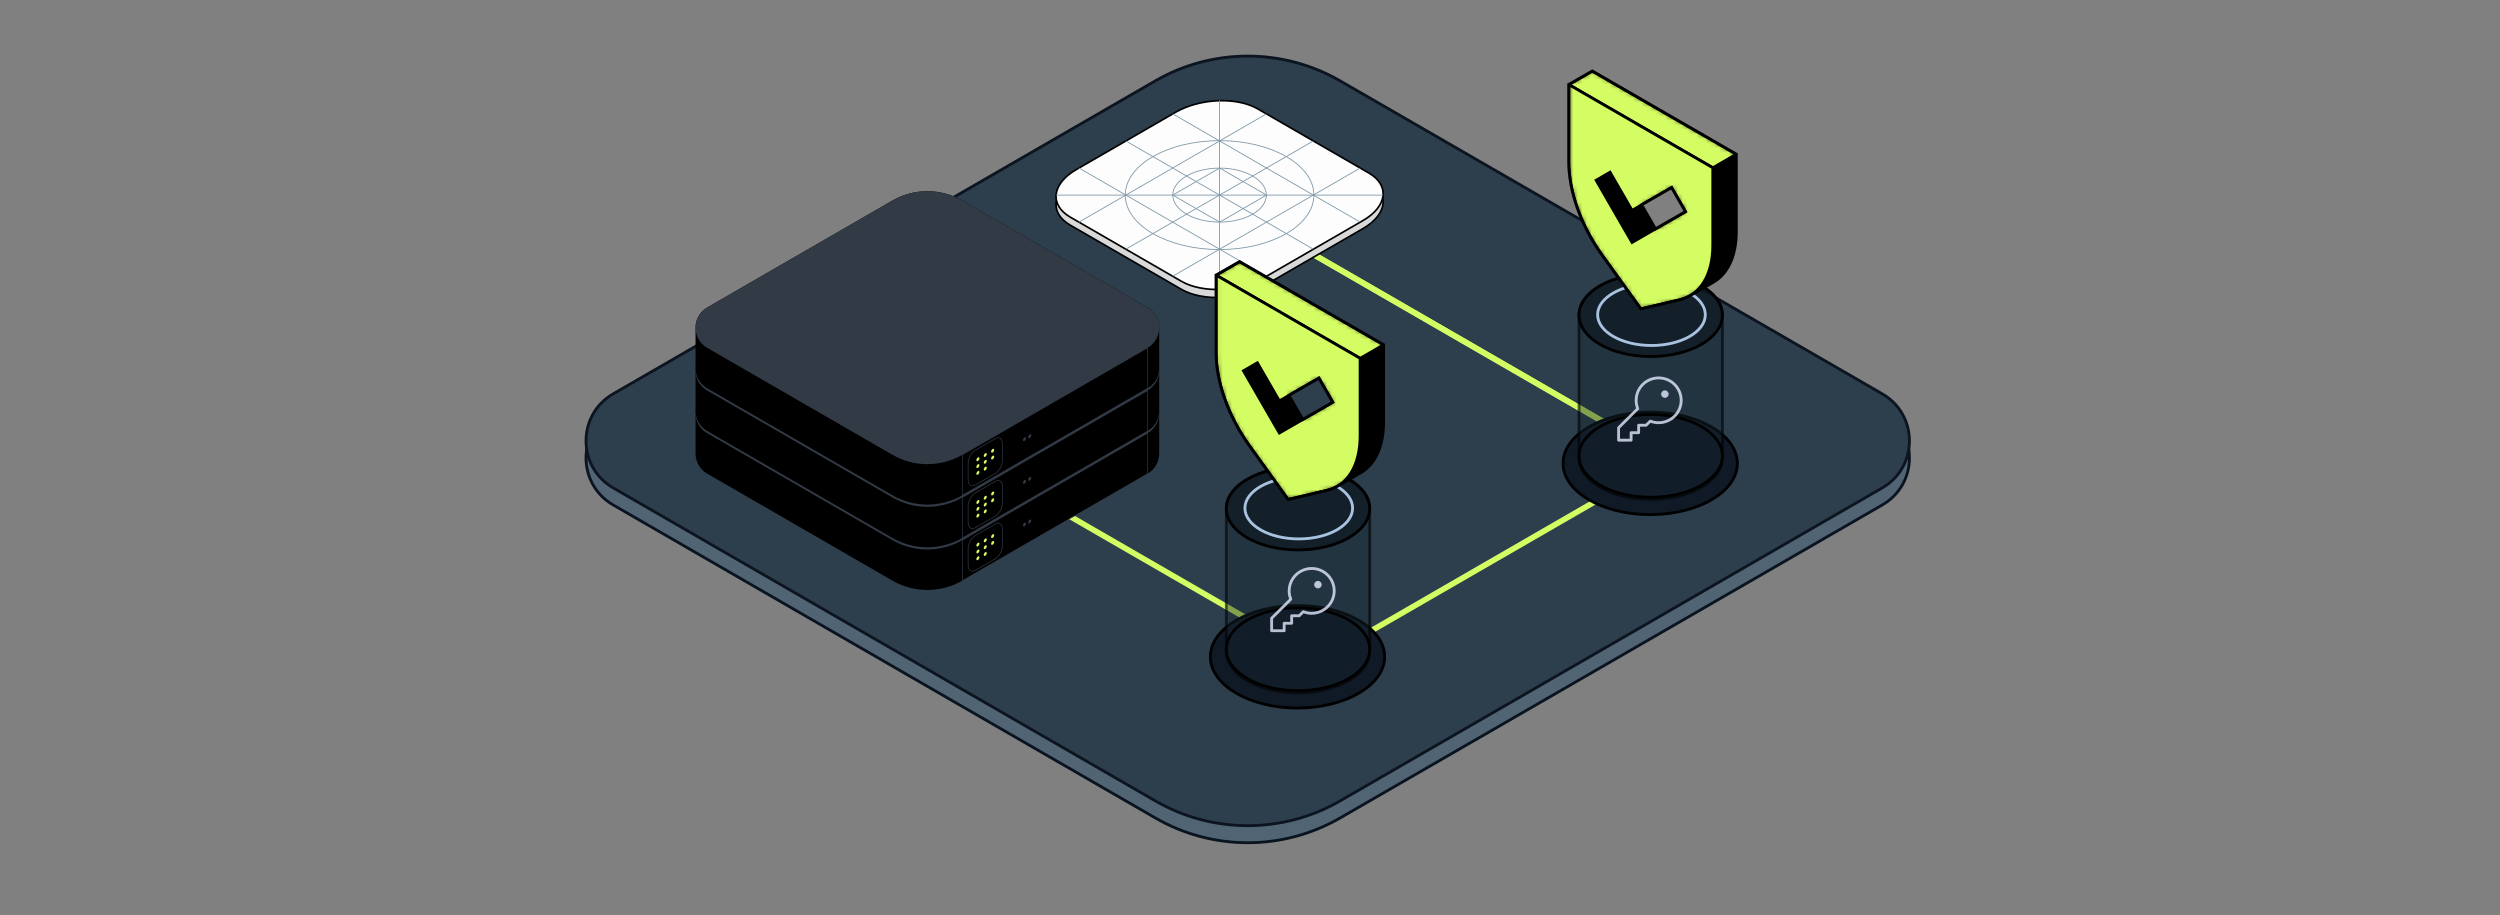 <svg width="549" height="201" viewBox="0 0 549 201" fill="none" xmlns="http://www.w3.org/2000/svg">
<rect x="0" y="0" width="549" height="201" fill="#808080" stroke="none"/>
<path d="M253.873 175.611L134.801 106.866C127.066 102.398 127.066 91.233 134.801 86.768L253.869 18.023C266.327 10.831 281.67 10.831 294.127 18.023L413.199 86.768C420.934 91.236 420.934 102.401 413.199 106.866L294.13 175.611C281.673 182.802 266.33 182.802 253.873 175.611Z" fill="#3D4F5B"/>
<path d="M134.645 110.882L134.645 110.882L253.717 179.627C266.27 186.875 281.733 186.875 294.287 179.627L413.355 110.882C421.298 106.297 421.298 94.832 413.355 90.243L413.199 90.514L413.355 90.243L294.283 21.498C281.73 14.251 266.267 14.251 253.713 21.498L253.869 21.769L253.713 21.498L134.645 90.243C126.702 94.828 126.702 106.294 134.645 110.882Z" fill="#516473" stroke="#0A1420" stroke-width="0.625"/>
<path d="M134.645 107.136L134.645 107.136L253.717 175.881C266.27 183.129 281.733 183.129 294.287 175.881L413.355 107.136C421.298 102.551 421.298 91.085 413.355 86.497L413.199 86.768L413.355 86.497L294.283 17.752C281.73 10.505 266.267 10.505 253.713 17.752L253.869 18.023L253.713 17.752L134.645 86.497C126.702 91.082 126.702 102.548 134.645 107.136Z" fill="#3D4F5B"/>
<path d="M134.645 107.136L134.645 107.136L253.717 175.881C266.27 183.129 281.733 183.129 294.287 175.881L413.355 107.136C421.298 102.551 421.298 91.085 413.355 86.497L413.199 86.768L413.355 86.497L294.283 17.752C281.73 10.505 266.267 10.505 253.713 17.752L253.869 18.023L253.713 17.752L134.645 86.497C126.702 91.082 126.702 102.548 134.645 107.136Z" fill="#233345" fill-opacity="0.6"/>
<path d="M134.645 107.136L134.645 107.136L253.717 175.881C266.27 183.129 281.733 183.129 294.287 175.881L413.355 107.136C421.298 102.551 421.298 91.085 413.355 86.497L413.199 86.768L413.355 86.497L294.283 17.752C281.73 10.505 266.267 10.505 253.713 17.752L253.869 18.023L253.713 17.752L134.645 86.497C126.702 91.082 126.702 102.548 134.645 107.136Z" stroke="#0B141F" stroke-width="0.625"/>
<path d="M288.929 145.562L366.36 100.861L273.109 47.027" stroke="#D4FC63" stroke-width="1.249"/>
<path d="M366.36 100.861L273.109 47.027" stroke="#D4FC63" stroke-width="1.249"/>
<path d="M287.833 143.916L194.582 90.082" stroke="#D4FC63" stroke-width="1.249"/>
<path d="M152.742 90.703C152.742 88.978 153.597 87.25 155.305 86.263L195.961 62.791C200.719 60.044 206.58 60.044 211.338 62.791L251.994 86.263C253.702 87.25 254.557 88.976 254.557 90.703V99.583C254.557 101.308 253.702 103.035 251.994 104.021L211.338 127.493C206.58 130.241 200.719 130.241 195.961 127.493L155.305 104.021C153.597 103.034 152.742 101.308 152.742 99.581V90.703Z" fill="black"/>
<path d="M211.339 118.614L251.994 95.141C255.412 93.169 255.412 88.236 251.994 86.263L211.339 62.791C206.581 60.044 200.719 60.044 195.961 62.791L155.306 86.263C151.888 88.236 151.888 93.169 155.306 95.141L195.961 118.614C200.719 121.361 206.581 121.361 211.339 118.614Z" fill="#313A45"/>
<path d="M251.995 95.117V104.052L211.34 127.524V118.591L251.995 95.117Z" stroke="#313A45" stroke-width="0.145" stroke-miterlimit="10"/>
<path d="M212.602 120.566V124.107C212.602 125.237 213.289 125.757 214.137 125.268L218.595 122.693C219.443 122.203 220.131 120.89 220.131 119.761V116.219C220.131 115.09 219.443 114.569 218.595 115.059L214.137 117.634C213.289 118.124 212.602 119.437 212.602 120.566Z" stroke="#313A45" stroke-width="0.145" stroke-miterlimit="10"/>
<path d="M214.984 122.726C215.115 122.499 215.115 122.255 214.984 122.179C214.853 122.104 214.641 122.226 214.51 122.453C214.38 122.68 214.379 122.924 214.51 123C214.641 123.075 214.853 122.953 214.984 122.726Z" fill="#D4FC63"/>
<path d="M214.984 121.23C215.115 121.003 215.115 120.758 214.984 120.683C214.853 120.608 214.641 120.73 214.51 120.957C214.38 121.183 214.379 121.428 214.51 121.504C214.641 121.579 214.853 121.457 214.984 121.23Z" fill="#D4FC63"/>
<path d="M214.984 119.73C215.115 119.503 215.115 119.258 214.984 119.183C214.853 119.108 214.641 119.23 214.51 119.457C214.38 119.683 214.379 119.928 214.51 120.004C214.641 120.079 214.853 119.957 214.984 119.73Z" fill="#D4FC63"/>
<path d="M216.601 121.793C216.732 121.566 216.732 121.321 216.601 121.245C216.471 121.17 216.258 121.293 216.128 121.519C215.997 121.746 215.997 121.991 216.127 122.066C216.258 122.142 216.47 122.019 216.601 121.793Z" fill="#D4FC63"/>
<path d="M216.601 120.296C216.732 120.07 216.732 119.825 216.601 119.749C216.471 119.674 216.258 119.796 216.128 120.023C215.997 120.25 215.997 120.495 216.127 120.57C216.258 120.646 216.47 120.523 216.601 120.296Z" fill="#D4FC63"/>
<path d="M216.601 118.796C216.732 118.57 216.732 118.325 216.601 118.249C216.471 118.174 216.258 118.296 216.128 118.523C215.997 118.75 215.997 118.995 216.127 119.07C216.258 119.146 216.47 119.023 216.601 118.796Z" fill="#D4FC63"/>
<path d="M218.222 119.363C218.353 119.136 218.353 118.891 218.222 118.816C218.092 118.74 217.88 118.863 217.749 119.09C217.618 119.316 217.618 119.561 217.748 119.637C217.879 119.712 218.091 119.59 218.222 119.363Z" fill="#D4FC63"/>
<path d="M218.222 117.863C218.353 117.636 218.353 117.391 218.222 117.316C218.092 117.24 217.88 117.363 217.749 117.59C217.618 117.816 217.618 118.061 217.748 118.137C217.879 118.212 218.091 118.09 218.222 117.863Z" fill="#D4FC63"/>
<path d="M226.367 114.66C226.497 114.433 226.498 114.188 226.367 114.113C226.236 114.037 226.024 114.16 225.893 114.386C225.762 114.613 225.762 114.858 225.893 114.934C226.024 115.009 226.236 114.886 226.367 114.66Z" fill="#313A45"/>
<path d="M225.218 115.324C225.349 115.097 225.349 114.852 225.218 114.777C225.088 114.701 224.876 114.824 224.745 115.051C224.614 115.277 224.614 115.522 224.745 115.598C224.875 115.673 225.087 115.55 225.218 115.324Z" fill="#313A45"/>
<path d="M152.742 81.332C152.742 79.606 153.597 77.879 155.305 76.892L195.961 53.42C200.719 50.672 206.58 50.672 211.338 53.42L251.994 76.892C253.702 77.879 254.557 79.605 254.557 81.332V90.212C254.557 91.937 253.702 93.664 251.994 94.65L211.338 118.122C206.58 120.87 200.719 120.87 195.961 118.122L155.305 94.65C153.597 93.663 152.742 91.937 152.742 90.21V81.332Z" fill="black"/>
<path d="M211.339 109.242L251.994 85.77C255.412 83.797 255.412 78.865 251.994 76.892L211.339 53.42C206.581 50.672 200.719 50.672 195.961 53.42L155.306 76.892C151.888 78.865 151.888 83.797 155.306 85.77L195.961 109.242C200.719 111.99 206.581 111.99 211.339 109.242Z" fill="#313A45"/>
<path d="M251.995 85.746V94.681L211.34 118.153V109.22L251.995 85.746Z" stroke="#313A45" stroke-width="0.145" stroke-miterlimit="10"/>
<path d="M212.602 111.199V114.74C212.602 115.87 213.289 116.39 214.137 115.9L218.595 113.326C219.443 112.836 220.131 111.523 220.131 110.394V106.852C220.131 105.723 219.443 105.202 218.595 105.692L214.137 108.267C213.289 108.757 212.602 110.069 212.602 111.199Z" stroke="#313A45" stroke-width="0.145" stroke-miterlimit="10"/>
<path d="M214.984 113.363C215.115 113.136 215.115 112.891 214.984 112.816C214.853 112.74 214.641 112.863 214.51 113.09C214.38 113.316 214.379 113.561 214.51 113.637C214.641 113.712 214.853 113.59 214.984 113.363Z" fill="#D4FC63"/>
<path d="M214.984 111.867C215.115 111.64 215.115 111.395 214.984 111.32C214.853 111.244 214.641 111.367 214.51 111.593C214.38 111.82 214.379 112.065 214.51 112.141C214.641 112.216 214.853 112.093 214.984 111.867Z" fill="#D4FC63"/>
<path d="M214.984 110.367C215.115 110.14 215.115 109.895 214.984 109.82C214.853 109.744 214.641 109.867 214.51 110.093C214.38 110.32 214.379 110.565 214.51 110.641C214.641 110.716 214.853 110.593 214.984 110.367Z" fill="#D4FC63"/>
<path d="M216.601 112.429C216.732 112.203 216.732 111.958 216.601 111.882C216.471 111.807 216.258 111.929 216.128 112.156C215.997 112.383 215.997 112.628 216.127 112.703C216.258 112.779 216.47 112.656 216.601 112.429Z" fill="#D4FC63"/>
<path d="M216.601 110.933C216.732 110.707 216.732 110.462 216.601 110.386C216.471 110.311 216.258 110.433 216.128 110.66C215.997 110.887 215.997 111.131 216.127 111.207C216.258 111.282 216.47 111.16 216.601 110.933Z" fill="#D4FC63"/>
<path d="M216.601 109.433C216.732 109.207 216.732 108.962 216.601 108.886C216.471 108.811 216.258 108.933 216.128 109.16C215.997 109.387 215.997 109.631 216.127 109.707C216.258 109.782 216.47 109.66 216.601 109.433Z" fill="#D4FC63"/>
<path d="M218.222 110C218.353 109.773 218.353 109.528 218.222 109.453C218.092 109.377 217.88 109.5 217.749 109.726C217.618 109.953 217.618 110.198 217.748 110.273C217.879 110.349 218.091 110.226 218.222 110Z" fill="#D4FC63"/>
<path d="M218.222 108.5C218.353 108.273 218.353 108.028 218.222 107.953C218.092 107.877 217.88 108 217.749 108.226C217.618 108.453 217.618 108.698 217.748 108.773C217.879 108.849 218.091 108.726 218.222 108.5Z" fill="#D4FC63"/>
<path d="M226.367 105.293C226.497 105.066 226.498 104.821 226.367 104.745C226.236 104.67 226.024 104.793 225.893 105.019C225.762 105.246 225.762 105.491 225.893 105.566C226.024 105.642 226.236 105.519 226.367 105.293Z" fill="#313A45"/>
<path d="M225.218 105.957C225.349 105.73 225.349 105.485 225.218 105.41C225.088 105.334 224.876 105.457 224.745 105.683C224.614 105.91 224.614 106.155 224.745 106.23C224.875 106.306 225.087 106.183 225.218 105.957Z" fill="#313A45"/>
<path d="M152.742 71.957C152.742 70.231 153.597 68.504 155.305 67.517L195.961 44.045C200.719 41.297 206.58 41.297 211.338 44.045L251.994 67.517C253.702 68.504 254.557 70.23 254.557 71.957V80.837C254.557 82.562 253.702 84.289 251.994 85.275L211.338 108.747C206.58 111.495 200.719 111.495 195.961 108.747L155.305 85.275C153.597 84.288 152.742 82.562 152.742 80.835V71.957Z" fill="black"/>
<path d="M211.339 99.868L251.994 76.395C255.412 74.422 255.412 69.49 251.994 67.517L211.339 44.045C206.581 41.297 200.719 41.297 195.961 44.045L155.306 67.517C151.888 69.49 151.888 74.422 155.306 76.395L195.961 99.868C200.719 102.615 206.581 102.615 211.339 99.868Z" fill="#313A45"/>
<path d="M251.995 76.367V85.302L211.34 108.774V99.841L251.995 76.367Z" stroke="#313A45" stroke-width="0.145" stroke-miterlimit="10"/>
<path d="M212.602 101.82V105.361C212.602 106.491 213.289 107.011 214.137 106.521L218.595 103.947C219.443 103.457 220.131 102.144 220.131 101.015V97.473C220.131 96.344 219.443 95.823 218.595 96.313L214.137 98.888C213.289 99.378 212.602 100.69 212.602 101.82Z" stroke="#313A45" stroke-width="0.145" stroke-miterlimit="10"/>
<path d="M214.984 103.98C215.115 103.753 215.115 103.508 214.984 103.433C214.853 103.358 214.641 103.48 214.51 103.707C214.38 103.933 214.379 104.178 214.51 104.254C214.641 104.329 214.853 104.207 214.984 103.98Z" fill="#D4FC63"/>
<path d="M214.984 102.484C215.115 102.257 215.115 102.012 214.984 101.937C214.853 101.861 214.641 101.984 214.51 102.211C214.38 102.437 214.379 102.682 214.51 102.758C214.641 102.833 214.853 102.711 214.984 102.484Z" fill="#D4FC63"/>
<path d="M214.984 100.984C215.115 100.757 215.115 100.512 214.984 100.437C214.853 100.361 214.641 100.484 214.51 100.711C214.38 100.937 214.379 101.182 214.51 101.258C214.641 101.333 214.853 101.211 214.984 100.984Z" fill="#D4FC63"/>
<path d="M216.601 103.046C216.732 102.82 216.732 102.575 216.601 102.499C216.471 102.424 216.258 102.546 216.128 102.773C215.997 103 215.997 103.245 216.127 103.32C216.258 103.396 216.47 103.273 216.601 103.046Z" fill="#D4FC63"/>
<path d="M216.601 101.55C216.732 101.324 216.732 101.079 216.601 101.003C216.471 100.928 216.258 101.05 216.128 101.277C215.997 101.504 215.997 101.749 216.127 101.824C216.258 101.9 216.47 101.777 216.601 101.55Z" fill="#D4FC63"/>
<path d="M216.601 100.05C216.732 99.824 216.732 99.579 216.601 99.503C216.471 99.428 216.258 99.55 216.128 99.777C215.997 100.004 215.997 100.249 216.127 100.324C216.258 100.4 216.47 100.277 216.601 100.05Z" fill="#D4FC63"/>
<path d="M218.222 100.617C218.353 100.39 218.353 100.145 218.222 100.07C218.092 99.994 217.88 100.117 217.749 100.343C217.618 100.57 217.618 100.815 217.748 100.891C217.879 100.966 218.091 100.843 218.222 100.617Z" fill="#D4FC63"/>
<path d="M218.222 99.117C218.353 98.89 218.353 98.645 218.222 98.57C218.092 98.494 217.88 98.617 217.749 98.844C217.618 99.07 217.618 99.315 217.748 99.391C217.879 99.466 218.091 99.344 218.222 99.117Z" fill="#D4FC63"/>
<path d="M226.367 95.914C226.497 95.687 226.498 95.442 226.367 95.367C226.236 95.291 226.024 95.414 225.893 95.64C225.762 95.867 225.762 96.112 225.893 96.187C226.024 96.263 226.236 96.14 226.367 95.914Z" fill="#313A45"/>
<path d="M225.218 96.578C225.349 96.351 225.349 96.106 225.218 96.031C225.088 95.955 224.876 96.078 224.745 96.304C224.614 96.531 224.614 96.776 224.745 96.852C224.875 96.927 225.087 96.804 225.218 96.578Z" fill="#313A45"/>
<path d="M362.384 113.007C372.954 113.007 381.522 107.967 381.522 101.75C381.522 95.532 372.954 90.492 362.384 90.492C351.814 90.492 343.246 95.532 343.246 101.75C343.246 107.967 351.814 113.007 362.384 113.007Z" fill="#101A26" stroke="black" stroke-width="0.625" stroke-miterlimit="10"/>
<path opacity="0.6" d="M373.631 62.766C367.482 59.213 357.51 59.213 351.361 62.766C348.287 64.54 346.75 66.865 346.75 69.196V100.565C346.75 102.89 348.287 105.216 351.361 106.995C357.51 110.548 367.482 110.548 373.631 106.995C376.705 105.221 378.242 102.896 378.242 100.565V69.196C378.242 66.871 376.705 64.546 373.631 62.766Z" fill="#162630" fill-opacity="0.7" stroke="black" stroke-width="0.625" stroke-miterlimit="10"/>
<path d="M362.495 109.199C371.193 109.199 378.244 105.127 378.244 100.105C378.244 95.083 371.193 91.012 362.495 91.012C353.797 91.012 346.746 95.083 346.746 100.105C346.746 105.127 353.797 109.199 362.495 109.199Z" fill="#0D1921" fill-opacity="0.1" stroke="black" stroke-width="0.625" stroke-miterlimit="10"/>
<path d="M362.495 78.288C371.193 78.288 378.244 74.217 378.244 69.195C378.244 64.173 371.193 60.102 362.495 60.102C353.797 60.102 346.746 64.173 346.746 69.195C346.746 74.217 353.797 78.288 362.495 78.288Z" fill="#0D1921" fill-opacity="0.7" stroke="black" stroke-width="0.625" stroke-miterlimit="10"/>
<path d="M362.66 75.869C369.191 75.869 374.485 72.844 374.485 69.112C374.485 65.381 369.191 62.355 362.66 62.355C356.13 62.355 350.836 65.381 350.836 69.112C350.836 72.844 356.13 75.869 362.66 75.869Z" stroke="#A9C2DF" stroke-width="0.625" stroke-miterlimit="10"/>
<g opacity="0.8">
<path d="M359.652 89.74C359.413 89.159 359.292 88.536 359.294 87.908C359.294 86.934 359.584 85.982 360.128 85.172C360.672 84.363 361.445 83.732 362.349 83.359C363.253 82.987 364.248 82.889 365.208 83.079C366.168 83.269 367.05 83.738 367.742 84.426C368.434 85.115 368.905 85.992 369.096 86.947C369.287 87.902 369.189 88.892 368.814 89.792C368.44 90.691 367.806 91.46 366.992 92.001C366.178 92.542 365.221 92.831 364.243 92.831C363.611 92.833 362.985 92.713 362.401 92.475L361.493 93.378H359.844V95.019H358.194V96.66H355.445V93.925L359.652 89.74Z" stroke="#E2EAFF" stroke-width="0.625" stroke-linecap="round" stroke-linejoin="round"/>
<path d="M365.614 87.364C366.069 87.364 366.439 86.996 366.439 86.543C366.439 86.09 366.069 85.723 365.614 85.723C365.158 85.723 364.789 86.09 364.789 86.543C364.789 86.996 365.158 87.364 365.614 87.364Z" fill="#E2EAFF"/>
</g>
<g clip-path="url(#clip0_15400_54236)">
<path d="M365.479 24.726L349.663 15.594L344.504 18.567V35.588C344.504 42.022 347.215 49.618 351.768 55.952L360.32 67.838L368.871 65.827C369.683 65.633 370.433 65.334 371.12 64.934L376.279 61.961C379.459 60.118 381.295 56.164 381.295 50.88V33.858L365.473 24.726H365.479ZM366.61 48.5L363.555 50.261L360.501 44.977L367.078 41.179L370.133 46.47L366.61 48.506V48.5Z" fill="black"/>
<mask id="mask0_15400_54236" style="mask-type:luminance" maskUnits="userSpaceOnUse" x="344" y="15" width="38" height="53">
<path d="M365.475 24.73L349.66 15.598L344.5 18.571V35.592C344.5 42.026 347.211 49.622 351.765 55.956L360.316 67.842L368.867 65.831C369.679 65.637 370.429 65.338 371.116 64.938L376.275 61.965C379.455 60.122 381.291 56.168 381.291 50.883V33.862L365.469 24.73H365.475ZM366.606 48.504L363.551 50.265L360.497 44.981L367.074 41.183L370.129 46.474L366.606 48.51V48.504Z" fill="white"/>
</mask>
<g mask="url(#mask0_15400_54236)">
<path d="M344.5 18.571L349.66 15.598L381.297 33.862L376.144 36.842L344.5 18.571Z" fill="#D4FC63" stroke="black" stroke-width="0.625" stroke-miterlimit="10"/>
<path d="M360.322 27.709L344.5 18.57V35.592C344.5 42.025 347.211 49.621 351.765 55.955L360.316 67.842L368.867 65.83C373.421 64.756 376.132 60.296 376.132 53.862V36.841L360.31 27.709H360.322ZM361.453 51.483L358.398 53.244L350.509 39.583L353.564 37.822L358.398 46.192L367.081 41.182L370.135 46.473L361.453 51.483Z" fill="#D4FC63" stroke="black" stroke-width="0.625" stroke-miterlimit="10"/>
</g>
<path d="M365.479 24.726L349.663 15.594L344.504 18.567V35.588C344.504 42.022 347.215 49.618 351.768 55.952L360.32 67.838L368.871 65.827C369.683 65.633 370.433 65.334 371.12 64.934L376.279 61.961C379.459 60.118 381.295 56.164 381.295 50.88V33.858L365.473 24.726H365.479ZM366.61 48.5L363.555 50.261L360.501 44.977L367.078 41.179L370.133 46.47L366.61 48.506V48.5Z" stroke="black" stroke-width="0.625" stroke-miterlimit="10"/>
</g>
<path d="M284.931 155.484C295.5 155.484 304.069 150.444 304.069 144.226C304.069 138.009 295.5 132.969 284.931 132.969C274.361 132.969 265.793 138.009 265.793 144.226C265.793 150.444 274.361 155.484 284.931 155.484Z" fill="#101A26" stroke="black" stroke-width="0.625" stroke-miterlimit="10"/>
<path opacity="0.6" d="M296.178 105.243C290.029 101.69 280.057 101.69 273.908 105.243C270.834 107.016 269.297 109.342 269.297 111.673V143.041C269.297 145.367 270.834 147.692 273.908 149.471C280.057 153.024 290.029 153.024 296.178 149.471C299.252 147.698 300.789 145.372 300.789 143.041V111.673C300.789 109.348 299.252 107.022 296.178 105.243Z" fill="#162630" fill-opacity="0.7" stroke="black" stroke-width="0.625" stroke-miterlimit="10"/>
<path d="M285.042 151.675C293.74 151.675 300.791 147.604 300.791 142.582C300.791 137.56 293.74 133.488 285.042 133.488C276.344 133.488 269.293 137.56 269.293 142.582C269.293 147.604 276.344 151.675 285.042 151.675Z" fill="#0D1921" fill-opacity="0.1" stroke="black" stroke-width="0.625" stroke-miterlimit="10"/>
<path d="M285.042 120.765C293.74 120.765 300.791 116.694 300.791 111.672C300.791 106.649 293.74 102.578 285.042 102.578C276.344 102.578 269.293 106.649 269.293 111.672C269.293 116.694 276.344 120.765 285.042 120.765Z" fill="#0D1921" fill-opacity="0.7" stroke="black" stroke-width="0.625" stroke-miterlimit="10"/>
<path d="M285.207 118.346C291.738 118.346 297.031 115.32 297.031 111.589C297.031 107.857 291.738 104.832 285.207 104.832C278.677 104.832 273.383 107.857 273.383 111.589C273.383 115.32 278.677 118.346 285.207 118.346Z" stroke="#A9C2DF" stroke-width="0.625" stroke-miterlimit="10"/>
<path d="M259.437 63.538L235.033 49.447C230.402 46.773 230.983 42.103 236.329 39.017L258.139 26.425C263.485 23.339 271.574 23.002 276.204 25.676L300.609 39.766C305.24 42.441 304.659 47.11 299.313 50.197L277.503 62.788C272.157 65.875 264.068 66.212 259.437 63.538Z" fill="#D9D9D9" stroke="black" stroke-width="0.375" stroke-miterlimit="10"/>
<path d="M259.437 61.772L235.033 47.682C230.402 45.007 230.983 40.338 236.329 37.251L258.139 24.66C263.485 21.573 271.574 21.236 276.204 23.91L300.609 38.001C305.24 40.675 304.659 45.344 299.313 48.431L277.503 61.023C272.157 64.109 264.068 64.446 259.437 61.772Z" fill="#FDFDFD" stroke="black" stroke-width="0.375" stroke-miterlimit="10"/>
<path d="M247.23 54.725L288.405 30.953" stroke="#7E97A8" stroke-width="0.187" stroke-miterlimit="10"/>
<path d="M257.523 60.666L298.697 36.895" stroke="#7E97A8" stroke-width="0.187" stroke-miterlimit="10"/>
<path d="M278.112 25.008L236.938 48.779" stroke="#7E97A8" stroke-width="0.187" stroke-miterlimit="10"/>
<path d="M247.23 30.953L288.405 54.725" stroke="#7E97A8" stroke-width="0.187" stroke-miterlimit="10"/>
<path d="M236.938 36.895L278.112 60.666" stroke="#7E97A8" stroke-width="0.187" stroke-miterlimit="10"/>
<path d="M298.7 48.779L257.523 25.008" stroke="#7E97A8" stroke-width="0.187" stroke-miterlimit="10"/>
<path d="M231.922 42.844H303.714" stroke="#7E97A8" stroke-width="0.187" stroke-miterlimit="10"/>
<path d="M267.816 22V63.684" stroke="#7E97A8" stroke-width="0.187" stroke-miterlimit="10"/>
<path d="M267.821 48.772C273.491 48.772 278.087 46.118 278.087 42.845C278.087 39.572 273.491 36.918 267.821 36.918C262.151 36.918 257.555 39.572 257.555 42.845C257.555 46.118 262.151 48.772 267.821 48.772Z" stroke="#7E97A8" stroke-width="0.187" stroke-miterlimit="10"/>
<path d="M267.823 54.804C279.261 54.804 288.533 49.45 288.533 42.845C288.533 36.241 279.261 30.887 267.823 30.887C256.385 30.887 247.113 36.241 247.113 42.845C247.113 49.45 256.385 54.804 267.823 54.804Z" stroke="#7E97A8" stroke-width="0.187" stroke-miterlimit="10"/>
<path d="M267.825 48.784L257.531 42.841L267.825 36.898L278.118 42.841L267.825 48.784Z" stroke="#7E97A8" stroke-width="0.187" stroke-miterlimit="10"/>
<g opacity="0.8">
<path d="M283.456 131.588C283.218 131.006 283.096 130.384 283.099 129.755C283.099 128.782 283.389 127.83 283.933 127.02C284.477 126.21 285.249 125.579 286.154 125.207C287.058 124.834 288.053 124.737 289.013 124.927C289.973 125.117 290.854 125.585 291.546 126.274C292.238 126.963 292.71 127.84 292.901 128.795C293.092 129.75 292.994 130.74 292.619 131.639C292.245 132.539 291.61 133.308 290.797 133.849C289.983 134.39 289.026 134.679 288.047 134.679C287.416 134.681 286.79 134.56 286.205 134.323L285.298 135.226H283.649V136.867H281.999V138.508H279.25V135.773L283.456 131.588Z" stroke="#E2EAFF" stroke-width="0.625" stroke-linecap="round" stroke-linejoin="round"/>
<path d="M289.418 129.211C289.874 129.211 290.243 128.844 290.243 128.391C290.243 127.938 289.874 127.57 289.418 127.57C288.963 127.57 288.594 127.938 288.594 128.391C288.594 128.844 288.963 129.211 289.418 129.211Z" fill="#E2EAFF"/>
</g>
<g clip-path="url(#clip1_15400_54236)">
<path d="M288.022 66.578L272.206 57.445L267.047 60.419V77.44C267.047 83.874 269.758 91.469 274.311 97.803L282.863 109.69L291.414 107.679C292.226 107.485 292.976 107.185 293.663 106.785L298.822 103.812C302.002 101.969 303.838 98.016 303.838 92.731V75.71L288.016 66.578H288.022ZM289.153 90.351L286.098 92.113L283.044 86.828L289.621 83.031L292.676 88.321L289.153 90.358V90.351Z" fill="black"/>
<mask id="mask1_15400_54236" style="mask-type:luminance" maskUnits="userSpaceOnUse" x="267" y="57" width="37" height="53">
<path d="M288.026 66.578L272.21 57.445L267.051 60.419V77.44C267.051 83.874 269.762 91.469 274.315 97.803L282.867 109.69L291.418 107.679C292.23 107.485 292.98 107.185 293.667 106.785L298.826 103.812C302.006 101.969 303.842 98.016 303.842 92.731V75.71L288.02 66.578H288.026ZM289.157 90.351L286.102 92.113L283.048 86.828L289.625 83.031L292.68 88.321L289.157 90.358V90.351Z" fill="white"/>
</mask>
<g mask="url(#mask1_15400_54236)">
<path d="M267.051 60.419L272.21 57.445L303.848 75.71L298.695 78.689L267.051 60.419Z" fill="#D4FC63" stroke="black" stroke-width="0.625" stroke-miterlimit="10"/>
<path d="M282.873 69.556L267.051 60.418V77.439C267.051 83.873 269.762 91.469 274.315 97.802L282.867 109.689L291.418 107.678C295.972 106.604 298.682 102.144 298.682 95.71V78.689L282.86 69.556H282.873ZM284.003 93.33L280.949 95.092L273.06 81.431L276.114 79.669L280.949 88.039L289.631 83.03L292.686 88.32L284.003 93.33Z" fill="#D4FC63" stroke="black" stroke-width="0.625" stroke-miterlimit="10"/>
</g>
<path d="M288.022 66.578L272.206 57.445L267.047 60.419V77.44C267.047 83.874 269.758 91.469 274.311 97.803L282.863 109.69L291.414 107.679C292.226 107.485 292.976 107.185 293.663 106.785L298.822 103.812C302.002 101.969 303.838 98.016 303.838 92.731V75.71L288.016 66.578H288.022ZM289.153 90.351L286.098 92.113L283.044 86.828L289.621 83.031L292.676 88.321L289.153 90.358V90.351Z" stroke="black" stroke-width="0.625" stroke-miterlimit="10"/>
</g>
<defs>
<clipPath id="clip0_15400_54236">
<rect width="38.047" height="52.963" fill="white" transform="translate(343.875 15.234)"/>
</clipPath>
<clipPath id="clip1_15400_54236">
<rect width="38.047" height="52.963" fill="white" transform="translate(266.422 57.086)"/>
</clipPath>
</defs>
</svg>
